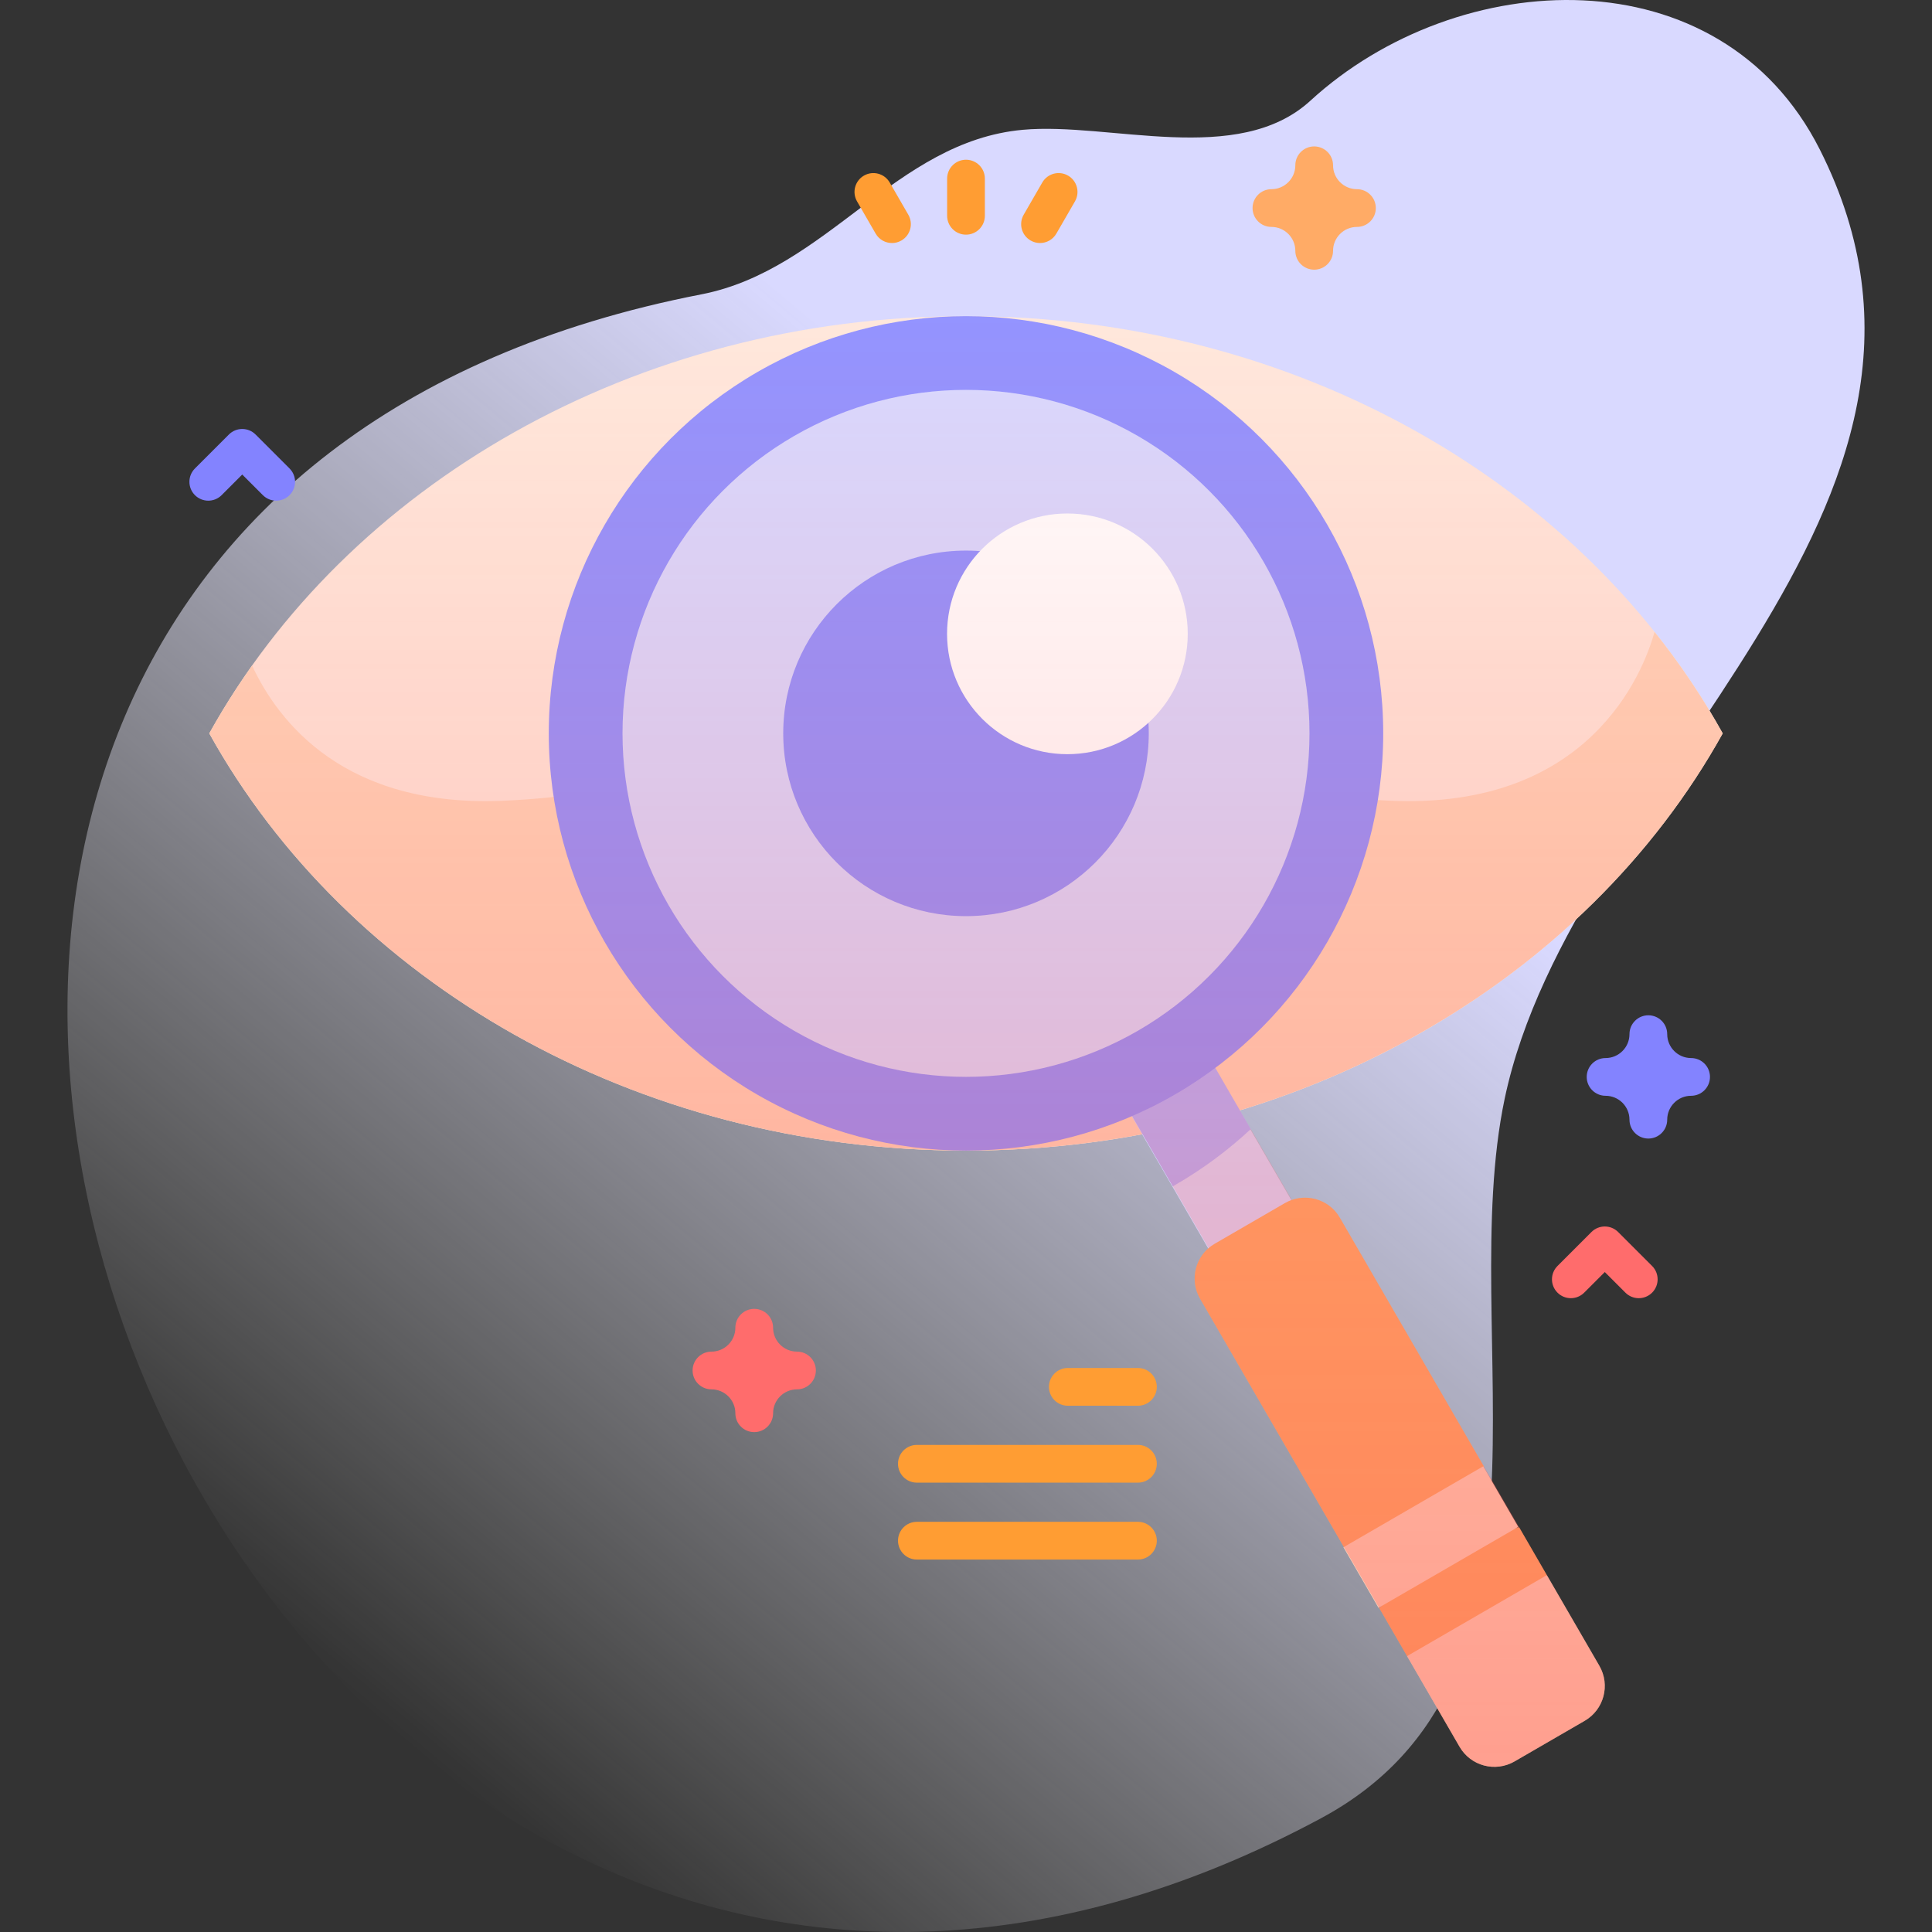 <svg id="Capa_1" enable-background="new 0 0 512 512" height="512" viewBox="0 0 512 512" width="512" xmlns="http://www.w3.org/2000/svg" xmlns:xlink="http://www.w3.org/1999/xlink"><rect x="0" y="0" width="512" height="512" fill="#333333" stroke="none"/><linearGradient id="SVGID_1_" gradientUnits="userSpaceOnUse" x1="94.232" x2="460.787" y1="450.607" y2="13.764"><stop offset="0" stop-color="#fff" stop-opacity="0"/><stop offset=".253" stop-color="#eef" stop-opacity=".403"/><stop offset=".629" stop-color="#d9d9ff"/></linearGradient><linearGradient id="SVGID_2_" gradientUnits="userSpaceOnUse" x1="256" x2="256" y1="468.236" y2="83.783"><stop offset="0" stop-color="#ff4d4d" stop-opacity=".4"/><stop offset=".146" stop-color="#ff4d4d" stop-opacity=".342"/><stop offset="1" stop-color="#ff4d4d" stop-opacity="0"/></linearGradient><g><g><g><path d="m482.254 39.594c-26.384-52.211-95.823-48.813-134.988-12.906-19.172 17.577-53.231 5.609-76.228 7.71-33.79 3.087-51.848 37.129-85.154 43.604-326.262 63.429-125.807 559.718 164.183 403.863 68.536-36.835 35.447-127.894 48.696-190.742 18.058-85.657 131.816-155.897 83.491-251.529z" fill="url(#SVGID_1_)"/></g><g><g><g><path d="m456.534 194.355c-36.342 65.488-112.481 110.562-200.534 110.562s-164.192-45.074-200.534-110.562c36.342-65.487 112.481-110.572 200.534-110.572s164.192 45.085 200.534 110.572z" fill="#ffe8dc"/><g><path d="m456.53 194.36c-36.34 65.48-112.48 110.56-200.53 110.56s-164.19-45.08-200.53-110.56c3.43-6.18 7.22-12.18 11.34-17.98 6.87 14.81 24.44 37.79 66.95 35.81 62.34-2.9 63.85-27.08 117.22-23.86 53.37-3.22 54.88 20.96 117.22 23.86 52.91 2.46 67.18-33.73 70.28-44.72 6.79 8.49 12.83 17.48 18.05 26.89z" fill="#ffd6bb"/></g><g><g><path d="m309.497 282.079h25.487v53.293h-25.487z" fill="#d9d9ff" transform="matrix(.865 -.501 .501 .865 -111.333 203.066)"/><path d="m331.465 299.223c-5.973 5.558-12.656 10.547-20.02 14.807-.22.12-.43.251-.65.371l-12.94-22.352 22.063-12.77z" fill="#b3b3ff"/></g><g><circle cx="256" cy="194.35" fill="#9494ff" r="110.567"/><circle cx="256" cy="194.35" fill="#d9d9ff" r="91.029"/><circle cx="256" cy="194.35" fill="#9494ff" r="48.437"/></g><g><path d="m393.27 388.66-15.271 14.004-21.779 7.456-38.19-65.95c-2.95-5.09-1.21-11.62 3.89-14.57l18.59-10.77c5.09-2.95 11.62-1.21 14.57 3.89z" fill="#ffab66"/><path d="m409.93 417.43-14.661 15.648-22.379 5.802-7.37-12.71 15.659-15.381 21.391-6.069z" fill="#ffab66"/><g fill="#ffd6bb"><path d="m357.988 398.138h42.818v18.557h-42.818z" transform="matrix(.865 -.501 .501 .865 -153.098 244.999)"/><path d="m372.883 438.887 13.914 24.026c2.953 5.098 9.479 6.837 14.577 3.885l18.591-10.767c5.098-2.953 6.837-9.479 3.885-14.577l-13.914-24.026z"/></g></g></g></g><circle cx="282.872" cy="167.973" fill="#fff" r="31.893"/><g><g><g><path d="m301.564 372.534h-18.583c-2.761 0-5-2.238-5-5s2.239-5 5-5h18.583c2.761 0 5 2.238 5 5s-2.239 5-5 5z" fill="#ff9d33"/></g><g><path d="m301.564 392.916h-58.583c-2.761 0-5-2.238-5-5s2.239-5 5-5h58.583c2.761 0 5 2.238 5 5s-2.239 5-5 5z" fill="#ff9d33"/></g><g><path d="m301.564 413.298h-58.583c-2.761 0-5-2.238-5-5s2.239-5 5-5h58.583c2.761 0 5 2.238 5 5s-2.239 5-5 5z" fill="#ff9d33"/></g></g></g><g><g><path d="m256 62.187c-2.761 0-5-2.238-5-5v-9.858c0-2.762 2.239-5 5-5s5 2.238 5 5v9.858c0 2.761-2.239 5-5 5z" fill="#ff9d33"/></g><g><g><path d="m275.611 64.406c-.848 0-1.708-.216-2.495-.671-2.392-1.381-3.211-4.438-1.83-6.83l4.93-8.538c1.381-2.392 4.438-3.213 6.83-1.83 2.392 1.381 3.211 4.438 1.83 6.83l-4.93 8.538c-.926 1.605-2.607 2.501-4.335 2.501z" fill="#ff9d33"/></g><g><path d="m236.389 64.406c-1.729 0-3.409-.896-4.335-2.501l-4.93-8.538c-1.381-2.392-.562-5.449 1.83-6.83 2.392-1.379 5.45-.561 6.83 1.83l4.93 8.538c1.381 2.392.562 5.449-1.83 6.83-.787.454-1.647.671-2.495.671z" fill="#ff9d33"/></g></g></g></g><g><g><path d="m348.274 71.47c-2.761 0-5-2.238-5-5 0-3.492-2.841-6.334-6.333-6.334-2.761 0-5-2.238-5-5s2.239-5 5-5c3.492 0 6.333-2.841 6.333-6.333 0-2.762 2.239-5 5-5s5 2.238 5 5c0 3.492 2.841 6.333 6.333 6.333 2.761 0 5 2.238 5 5s-2.239 5-5 5c-3.492 0-6.333 2.842-6.333 6.334 0 2.761-2.239 5-5 5z" fill="#ffab66"/></g><g><path d="m436.829 301.727c-2.761 0-5-2.238-5-5 0-3.492-2.841-6.333-6.333-6.333-2.761 0-5-2.238-5-5s2.239-5 5-5c3.492 0 6.333-2.841 6.333-6.333 0-2.762 2.239-5 5-5s5 2.238 5 5c0 3.492 2.841 6.333 6.333 6.333 2.761 0 5 2.238 5 5s-2.239 5-5 5c-3.492 0-6.333 2.841-6.333 6.333 0 2.761-2.239 5-5 5z" fill="#8383ff"/></g><g><path d="m199.879 379.527c-2.761 0-5-2.238-5-5 0-3.492-2.841-6.333-6.333-6.333-2.761 0-5-2.238-5-5s2.239-5 5-5c3.492 0 6.333-2.841 6.333-6.333 0-2.762 2.239-5 5-5s5 2.238 5 5c0 3.492 2.841 6.333 6.333 6.333 2.761 0 5 2.238 5 5s-2.239 5-5 5c-3.492 0-6.333 2.841-6.333 6.333 0 2.762-2.238 5-5 5z" fill="#ff6c6c"/></g><g><path d="m73.195 132.685c-1.28 0-2.559-.488-3.536-1.465l-5.464-5.464-5.464 5.464c-1.953 1.953-5.118 1.953-7.071 0-1.953-1.952-1.953-5.118 0-7.07l9-9c1.953-1.953 5.118-1.953 7.071 0l9 9c1.953 1.952 1.953 5.118 0 7.07-.977.976-2.256 1.465-3.536 1.465z" fill="#8383ff"/></g><g><path d="m434.288 344.033c-1.28 0-2.559-.488-3.536-1.465l-5.464-5.464-5.464 5.464c-1.953 1.953-5.118 1.953-7.071 0-1.953-1.952-1.953-5.118 0-7.07l9-9c1.953-1.953 5.118-1.953 7.071 0l9 9c1.953 1.952 1.953 5.118 0 7.07-.977.977-2.256 1.465-3.536 1.465z" fill="#ff6c6c"/></g></g></g></g><path d="m355.083 322.716c-2.609-4.505-8.008-6.381-12.748-4.72l-13.757-23.754c56.1-17.046 102.1-53.297 127.955-99.886-36.341-65.488-112.48-110.573-200.533-110.573s-164.192 45.085-200.534 110.572c36.342 65.488 112.481 110.562 200.534 110.562 16.049 0 31.7-1.504 46.789-4.35l17.491 30.202c-3.799 3.284-4.859 8.9-2.25 13.406l68.767 118.738c2.953 5.098 9.479 6.837 14.577 3.885l18.591-10.767c5.098-2.952 6.837-9.479 3.885-14.577z" fill="url(#SVGID_2_)"/></g></svg>